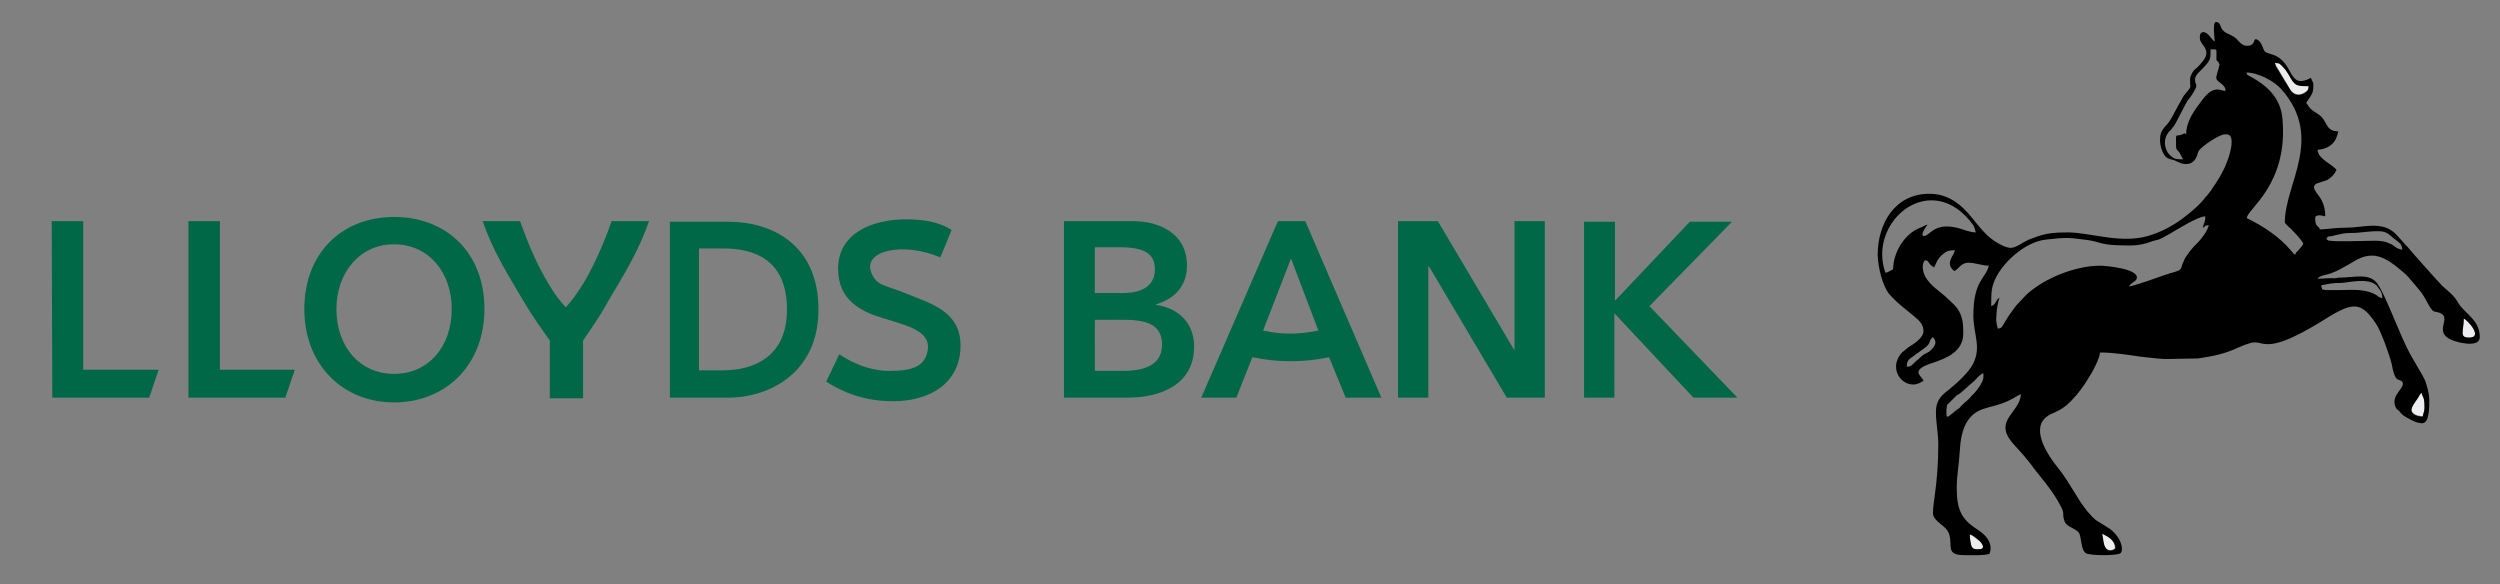<?xml version="1.0" encoding="utf-8"?>
<!-- Generator: Adobe Illustrator 27.5.0, SVG Export Plug-In . SVG Version: 6.00 Build 0)  -->
<svg version="1.1" id="Layer_1" xmlns="http://www.w3.org/2000/svg" xmlns:xlink="http://www.w3.org/1999/xlink" x="0px" y="0px"
	 viewBox="0 0 420.6 98.3" style="enable-background:new 0 0 420.6 98.3;" xml:space="preserve">
<rect x="0" y="0" width="420.6" height="98.3" fill="#808080" stroke="none"/>
<style type="text/css">
	.st0{fill-rule:evenodd;clip-rule:evenodd;fill:#006846;}
	.st1{clip-path:url(#SVGID_00000031198305430330414570000004017116681145095041_);}
	.st2{clip-path:url(#SVGID_00000123410298210368784200000004260901983768843926_);}
	.st3{fill-rule:evenodd;clip-rule:evenodd;fill:#ECECED;}
	.st4{clip-path:url(#SVGID_00000080909000358039181790000011112449961456420026_);}
	.st5{clip-path:url(#SVGID_00000152247846099970521410000004424491756630968758_);}
	.st6{fill-rule:evenodd;clip-rule:evenodd;fill:#EDEDEF;}
	.st7{clip-path:url(#SVGID_00000100377423863743529280000006259518522465163655_);}
	.st8{clip-path:url(#SVGID_00000105387558522247725890000008999705318212019353_);}
	.st9{clip-path:url(#SVGID_00000101090702156078622420000003705340698754319292_);}
	.st10{clip-path:url(#SVGID_00000089533209757222925520000014208297980619327108_);}
	.st11{clip-path:url(#SVGID_00000136369398723735793060000002901995661435782275_);}
	.st12{clip-path:url(#SVGID_00000037656084514312789430000015854082773405949574_);}
	.st13{clip-path:url(#SVGID_00000085233722902365447900000009634438758058459564_);}
	.st14{clip-path:url(#SVGID_00000101065077982929797500000009809930032299093685_);}
	.st15{fill-rule:evenodd;clip-rule:evenodd;}
</style>
<g>
	<path class="st0" d="M8.8,66.9h16.3l1.6-4.7l0,0H14v-25H8.7L8.8,66.9L8.8,66.9z M31.7,66.9H48l1.6-4.7l0,0H37v-25h-5.3V66.9
		L31.7,66.9z M51.2,52c0,9.3,6.4,15.7,15.1,15.7c8.8,0,15.2-6.4,15.2-15.7c0-9.5-6.4-15.5-15.2-15.5C57.6,36.5,51.2,42.5,51.2,52
		L51.2,52z M56.6,52c0-6.1,3.9-10.9,9.7-10.9c5.8,0,9.7,4.7,9.7,10.9c0,6.3-3.9,10.9-9.7,10.9S56.6,58.3,56.6,52L56.6,52z
		 M112.7,66.9h9.8c7.2,0,15.2-4.4,15.2-14.8c0-11.1-8-14.8-15.2-14.8h-9.8V66.9L112.7,66.9z M117.6,62.3V41.8h4.1
		c5.1,0,10.7,1.8,10.7,10.3c0,8-5.7,10.2-10.7,10.2H117.6L117.6,62.3z M160.1,38.7c-2.3-1.5-5.1-1.8-7.7-1.8
		c-5.6,0-11.4,2.3-11.4,8.3c0,5.5,4.1,7.3,7.8,8.4c3.9,1.2,7.7,2.1,7.3,5.2c-0.4,2.8-2.5,3.6-6.4,3.6c-2.3,0-5.2-0.6-8.5-2.8
		l-2.2,4.6c3.6,2.3,7.2,3.3,11.3,3.3c6.1,0,11.3-3,11.3-9.4c0-5.8-5.2-7.1-9.1-8.7c-3.3-1.4-5-1.2-5.9-3.5
		c-1.5-3.7,5.2-5.3,11.6-2.6L160.1,38.7L160.1,38.7z M179,66.9h10.7c5.6,0,11.2-2.2,11.2-8.6c0-4-2.7-6.5-6.4-7v-0.1
		c3.1-0.9,5.2-3.1,5.2-6.5c0-5.4-4.6-7.5-9.1-7.5H179V66.9L179,66.9z M184.2,41.6h4.2c4,0,5.9,1,5.9,3.7c0,2.6-1.9,4-5.4,4h-4.7
		V41.6L184.2,41.6z M184.2,53.8h4.9c4.3,0,6.4,1.1,6.4,4.2c0,3.9-3.9,4.4-6.6,4.4h-4.7L184.2,53.8L184.2,53.8z M202.1,66.9h5.9
		l2.7-6.8c4.3,0.9,8.6,0.9,12.9,0l2.8,6.8h6l-12.8-29.7H215L202.1,66.9L202.1,66.9z M212.5,55.6l4.7-12.1l4.6,12.1
		C218.6,56.3,215.5,56.3,212.5,55.6L212.5,55.6z M235.2,66.9h5.1V44.8h0.1l13.1,22.1h6.4V37.2h-5.1v21.6h-0.1l-12.8-21.6h-6.7V66.9
		L235.2,66.9z M266.4,66.9h5.2V52.7l13.3,14.2h7.4l-14.8-15.4l13.9-14.2h-7.1l-12.5,13.2h-0.1V37.3h-5.2v29.6H266.4z M98.1,57.3V67
		h-2.8l0,0l0,0h-2.8v-9.7c-1.4-2-2.8-3.9-4.4-6.6c-2.7-4.6-5.1-8.3-6.9-13.5h6.3c1.4,4,3,7.6,4.7,10.4c1,1.7,2,3.1,3,4.1l0,0l0,0
		c1-1.1,2-2.5,3-4.1c1.7-2.9,3.3-6.4,4.7-10.4h6.3c-1.8,5.1-4.1,8.8-6.9,13.5C100.8,53.5,99.4,55.3,98.1,57.3L98.1,57.3z"/>
	<g>
		<g>
			<defs>
				<path id="SVGID_1_" d="M364.6,22.6c-0.7,1.1-0.4,2.9,0.7,3.7c0.6,0.5,1,0.5,2,0.5c-0.2-0.4-0.4-0.8-0.6-1.1
					c-0.3-0.5-0.6-0.5-0.6-1.1c0-2.5-0.1-1.4,1.1-2l0.3-0.2c0.3,0.2,0,0.1,0.3,0.2c0-2.3,1.5-4.2,2.8-5.9c1.9-2.5,3-1.4,3.8-1.4
					v-0.2c0-0.8-1.3-1.3-1.5-1.7c-0.1-0.4,0.5-1.9,0.5-2.5l-0.2-0.4c-0.3-0.5-0.3,0.1-0.3-1.3c0-0.9,0.1-0.8-1-0.8
					c0,1.6,0.1,1.8-1.6,3.5c-0.5,0.5-1.1,1-1,1.8c0.1,0.9,0.7,0.5-0.7,2.6c-0.4,0.5-0.7,1-1,1.5c-0.6,1-1.4,2.8-1.8,3.4l-0.6,0.8
					C365,22.2,364.8,22.4,364.6,22.6L364.6,22.6z"/>
			</defs>
			<clipPath id="SVGID_00000164512456608192932350000008336979174484505737_">
				<use xlink:href="#SVGID_1_"  style="overflow:visible;"/>
			</clipPath>
			<g style="clip-path:url(#SVGID_00000164512456608192932350000008336979174484505737_);">
				<g>
					<defs>
						<rect id="SVGID_00000053521533438721197680000005309019445686773388_" x="363.9" y="8.2" width="10.5" height="18.6"/>
					</defs>
					<clipPath id="SVGID_00000013896912433462336680000010488834099630408889_">
						<use xlink:href="#SVGID_00000053521533438721197680000005309019445686773388_"  style="overflow:visible;"/>
					</clipPath>
					<g style="clip-path:url(#SVGID_00000013896912433462336680000010488834099630408889_);">
					</g>
				</g>
			</g>
		</g>
	</g>
	<path class="st3" d="M385.3,15c0.6,1,1.7,1.1,2.5,0.5c0.5-0.3,0.6-0.6,0.6-1.1c-2.2,0-2.3,0-3.4-2c-0.3-0.4-0.5-0.8-0.9-1.2
		c-0.5-0.5-0.5-0.7-1.4-0.7c0.2,0.5-0.1,0.2,0.4,0.8L385.3,15L385.3,15z"/>
	<g>
		<g>
			<defs>
				<path id="SVGID_00000019639329867040489940000008225230622424482964_" d="M402.7,40c-1-0.8-1.3-1.1-2.5-1.1
					c-2.1,0-2.7,0.3-4.8,0.3c-1.7,0-2.7,0.6-3.7,0.6c0,0.4-0.1,0,0,0.3s0.3,0.4,0.6,0.4c1.4,0.2,5.7,0,7.5,0c1.1,0,1.9,0.1,2.6,0.5
					c0.8,0.4,1,0.9,2.1,1c-0.1-0.2-0.2-0.5-0.2-0.7C403.9,40.7,403.4,40.5,402.7,40L402.7,40z M399.7,48c-1.4-1.3-4.3-0.5-5.9-0.4
					c-0.7,0.1-1.2,0-1.8,0.1l-1.6,0.3l0.1,0.6c0.3,0,0.3,0.1,0.7,0.1h2.2c2.3,0,4.4-0.2,6.3,0.9c0.2,0.1,0.3,0.2,0.4,0.3
					c0.2,0.1,0.3,0.1,0.5,0.2c0-0.5-0.1-0.9-0.3-1.3C400.2,48.7,399.9,48.2,399.7,48L399.7,48z"/>
			</defs>
			<clipPath id="SVGID_00000129918382699961069970000010230271571139562412_">
				<use xlink:href="#SVGID_00000019639329867040489940000008225230622424482964_"  style="overflow:visible;"/>
			</clipPath>
			<g style="clip-path:url(#SVGID_00000129918382699961069970000010230271571139562412_);">
				<g>
					<defs>
						<rect id="SVGID_00000112598323038603417460000002319552183945981321_" x="390.5" y="38.8" width="13.9" height="11.3"/>
					</defs>
					<clipPath id="SVGID_00000177485027545054686100000010777878261852099226_">
						<use xlink:href="#SVGID_00000112598323038603417460000002319552183945981321_"  style="overflow:visible;"/>
					</clipPath>
					<g style="clip-path:url(#SVGID_00000177485027545054686100000010777878261852099226_);">
					</g>
				</g>
			</g>
		</g>
	</g>
	<path class="st6" d="M414.5,53.6c0,2.1-0.9,3.2,0.9,3.2C417.9,56.8,415,53.7,414.5,53.6L414.5,53.6z"/>
	<path class="st6" d="M407.9,68.5c0-2-0.3-1.5-0.5-2.5c-0.2,0.1-0.3,0.5-0.5,0.7c-0.5,0.8-1.2,1.5-1.2,2.2s1,1.1,1.9,1.1
		C407.7,69.5,407.9,69.2,407.9,68.5L407.9,68.5z"/>
	<path class="st6" d="M355.8,92.2c0-1.1-0.9-1.8-1.8-2.2c-0.4-0.2-0.2-0.3-0.4-0.1l0.2,1.2C354.2,93.3,355.8,92.4,355.8,92.2
		L355.8,92.2z"/>
	<path class="st6" d="M332.9,92.5c1.3,0,0.6-1.2-0.2-1.7c-0.3-0.2-0.9-0.8-1.3-0.8c0,0.5,0.1,1.3,0.2,1.7
		C331.8,92.5,332.2,92.5,332.9,92.5L332.9,92.5z"/>
	<g>
		<g>
			<defs>
				<path id="SVGID_00000007416947926429354610000010358976316873663872_" d="M329.5,68.6c1-1.2,1.2-0.9,2.1-2.1
					c0.2-0.2,0.2-0.2,0.4-0.4c0.4-0.5,1.1-1.4,1.4-2c0.2-0.5,0.2-0.7,0.2-1.4c-0.3,0.1-0.7,0.4-1,0.7c-0.3,0.3-0.5,0.6-0.8,0.8
					l-1.7,1.5c-0.4,0.4-0.4,0.4-1,0.7l-1.6,1.6c-0.1,0.3-0.2,1.5-0.1,1.8c0.1,0.2,0,0.2,0.2,0.2C327.9,70.1,329.4,68.7,329.5,68.6
					L329.5,68.6z M324.7,57.4c-0.2,0.8-0.8,1-1.8,1.8c-1.7,1.3-2.1,1.2-2.1,2.5c0.9,0,1.1-0.5,1.6-0.9c0.3-0.2,0.4-0.3,0.7-0.6
					c0.9-0.9,1.2-0.4,2.2-1.7c0.7-0.9,0.2-1.3-0.1-1.7c-0.1,0.1-0.2,0.2-0.3,0.3C324.6,57.3,324.8,57.1,324.7,57.4L324.7,57.4z"/>
			</defs>
			<clipPath id="SVGID_00000001648800678538605180000002163062005215163567_">
				<use xlink:href="#SVGID_00000007416947926429354610000010358976316873663872_"  style="overflow:visible;"/>
			</clipPath>
			<g style="clip-path:url(#SVGID_00000001648800678538605180000002163062005215163567_);">
				<g>
					<defs>
						<rect id="SVGID_00000062903299775214262910000006740948148756782209_" x="320.8" y="56.7" width="12.9" height="13.4"/>
					</defs>
					<clipPath id="SVGID_00000013188302569710627890000012965858934023950741_">
						<use xlink:href="#SVGID_00000062903299775214262910000006740948148756782209_"  style="overflow:visible;"/>
					</clipPath>
					<g style="clip-path:url(#SVGID_00000013188302569710627890000012965858934023950741_);">
					</g>
				</g>
			</g>
		</g>
	</g>
	<g>
		<g>
			<defs>
				<path id="SVGID_00000055665053971848475000000014826909316975892621_" d="M384.5,37.4c0-6.5,6.6-14.1-0.5-22.3
					c-1.3-1.5-4-2.9-6-2.9c0.1,0.3-0.1,0.1,0.3,0.4c3.1,1.6,5.5,3.7,5.9,7.4c1,11.1-6,15.2-6,16.7c2.9,1.5,5.4,3.2,7.3,5.3
					c0.6,0.6,0.5,0.8,0.9,0.8c0.1-0.2,0.2-0.3,0.3-0.5c0.2-0.2,0.9-1.1,1-1.3c-0.1-0.4-1.1-1.6-1.5-1.9c-0.2-0.2-0.3-0.3-0.4-0.4
					c-0.2-0.2-0.3-0.2-0.4-0.4C385.1,38.1,384.5,37.6,384.5,37.4L384.5,37.4z"/>
			</defs>
			<clipPath id="SVGID_00000103236378388771293550000009645173536450553218_">
				<use xlink:href="#SVGID_00000055665053971848475000000014826909316975892621_"  style="overflow:visible;"/>
			</clipPath>
			<g style="clip-path:url(#SVGID_00000103236378388771293550000009645173536450553218_);">
				<g>
					<defs>
						<rect id="SVGID_00000089563748492225330370000015013551091101453730_" x="377.9" y="12.2" width="13.2" height="30.6"/>
					</defs>
					<clipPath id="SVGID_00000174586940649946262070000006359464428939165079_">
						<use xlink:href="#SVGID_00000089563748492225330370000015013551091101453730_"  style="overflow:visible;"/>
					</clipPath>
					<g style="clip-path:url(#SVGID_00000174586940649946262070000006359464428939165079_);">
					</g>
				</g>
			</g>
		</g>
	</g>
	<g>
		<g>
			<defs>
				<path id="SVGID_00000083804191256249839240000011871412719442971269_" d="M341,49.6c3.1-2.8,8.3-4.9,12.4-4.9
					c1,0,6.5,0.5,6.2,2.1c-0.1,0.6-1.2,0.8-1.3,1.4c1.8-0.4,4.9-1.6,6.8-2.2c0.9-0.3,1.8-0.4,2-1c0.1-0.4,0.2-0.7,0.4-1.1
					c0.1-0.3,0.4-0.6,0.5-0.9c1.4-2.1,1.5-1.7,2.7-3.2c0.3-0.4,1-1.3,1-1.9c-0.9,0-0.5,0.3-1,0.4c0.1-0.6,0.5-1.1,0.5-1.9
					c-1.2,0-4.6,2.3-5.9,2.9c-1,0.5-1.4,0.9-2.3,1.1c-0.8,0.2-2,0.9-4.4,0.9c-5.7,0-4.4-0.6-7.8-1c-3-0.4-3.4-0.2-6.3,0
					c-3.8,0.3-8.7,4.8-9.2,8.5c-0.1,0.8-0.1,1.8-0.1,2.7c0.8-0.2,0.8-1.2,1.4-1.4c-0.2,0.4-0.4,2-0.5,2.6c-0.1,1.5-0.1,1.2,0.2,2.6
					c0.6-0.1,0.7-0.3,1-0.8c0.7-1.2,1.1-2,2.1-3.1L341,49.6L341,49.6z"/>
			</defs>
			<clipPath id="SVGID_00000153691435326096632260000016771163409131216262_">
				<use xlink:href="#SVGID_00000083804191256249839240000011871412719442971269_"  style="overflow:visible;"/>
			</clipPath>
			<g style="clip-path:url(#SVGID_00000153691435326096632260000016771163409131216262_);">
				<g>
					<defs>
						<rect id="SVGID_00000107561731170522847780000009443775595744580798_" x="335.1" y="36.4" width="36.6" height="19"/>
					</defs>
					<clipPath id="SVGID_00000053526460591316713830000004327111880373037211_">
						<use xlink:href="#SVGID_00000107561731170522847780000009443775595744580798_"  style="overflow:visible;"/>
					</clipPath>
					<g style="clip-path:url(#SVGID_00000053526460591316713830000004327111880373037211_);">
					</g>
				</g>
			</g>
		</g>
	</g>
	<g>
		<g>
			<defs>
				<path id="SVGID_00000028311445093001413000000000342873418076448172_" d="M318.5,45.3c0-2.8,2-6,4.6-7.1
					c0.3-0.1,0.9-0.4,1.2-0.5c-0.1,0.2-1.3,1.9-0.6,1.9c1,0,1.8-2.9,7.1-0.9c0.4,0.2,1,0.3,1.6,0.3c-0.1-0.4-0.2-0.8-0.4-1.2
					c-7-9.7-17.9-0.8-14.8,8C317.7,45.8,318.1,45.5,318.5,45.3L318.5,45.3z"/>
			</defs>
			<clipPath id="SVGID_00000016759716047967274020000012170215577482535839_">
				<use xlink:href="#SVGID_00000028311445093001413000000000342873418076448172_"  style="overflow:visible;"/>
			</clipPath>
			<g style="clip-path:url(#SVGID_00000016759716047967274020000012170215577482535839_);">
				<g>
					<defs>
						<rect id="SVGID_00000008829010907661242220000007783304590746847904_" x="314.1" y="28.2" width="18.3" height="17.7"/>
					</defs>
					<clipPath id="SVGID_00000081615028816963821670000010421059703740196263_">
						<use xlink:href="#SVGID_00000008829010907661242220000007783304590746847904_"  style="overflow:visible;"/>
					</clipPath>
					<g style="clip-path:url(#SVGID_00000081615028816963821670000010421059703740196263_);">
					</g>
				</g>
			</g>
		</g>
	</g>
	<path class="st15" d="M331.4,89.9c0.4,0,1,0.6,1.3,0.8c0.8,0.6,1.5,1.7,0.2,1.7c-0.7,0-1.1,0-1.3-0.8
		C331.5,91.2,331.4,90.5,331.4,89.9L331.4,89.9z M315.9,42.9c0-5.3,2.9-10.3,8.7-10.3c3.2,0,5.4,1.8,7.3,4.2
		c1.3,1.6,2.5,3.2,4.4,4.2c2,1.1,2.4,0.8,4.1-0.2c0.5-0.3,1.1-0.6,1.8-0.8c1.9-0.8,3.6-0.9,5.7-0.9c4,0,9.4,2.2,14.4,0.3
		c1.1-0.4,2-0.8,3-1.4c1.5-0.8,4.3-3,5.5-4.5c0.2-0.3,0.3-0.4,0.5-0.6c0.3-0.4,0.7-0.8,0.9-1.2c0.9-1.3,1.8-2.7,2.4-4.3
		c0.4-0.9,1.7-4.8,0-4.8h-0.3c-0.9,0-3.9,2-4.4,2.8c-0.2,0.2-0.3,2.2-2.1,2.2c-0.9,0-1.2-0.3-1.9-0.6c-0.5-0.2-1.1-0.2-1.5-0.6
		c-0.9-0.9-1.4-3.2-0.6-4.5c0.7-1.1,0.9-0.7,2.1-3.1c0.2-0.4,0.4-0.7,0.6-1.1l0.9-1.6c0.2-0.3,1.1-1.2,1.1-1.5
		c0-0.8-0.2-1.4,0.2-2.1c0.2-0.5,0.5-0.8,0.9-1.1c0.4-0.4,0.6-0.6,1-1.1c1.6-2-0.5-2.7-0.5-3.9c0-0.4,0-1,0.6-1
		c0.8,0,1.3,1.2,1.9,1.6c0-0.4-0.4-3.3,0.2-3.3c0.8,0,0.7,0.8,1.1,1.3c0.4,0.5,0.8,0.6,1.4,0.9c0.6,0.3,0.9,0.5,1.3,1
		c0.4,0.4,0.7,0.8,1.5,0.8c1.3,0,1-1.1,1.4-1.1s0.8,0.5,1,0.9c0.6,1.5,0.4,1.2,1.9,1.7c3.7,1.3,2.4,6,6.4,3.9
		c0.1,0.4,0.4,0.7,0.4,1.1c0,0.3,0,0.8-0.1,1.2c-0.1,0.4-0.3,0.7-0.5,1l-0.6,0.9c0.8,1.2,0.8,1.1,2,1.9c1.7,1.1,1.1,2.9,3.4,2.9
		c-0.1,0.2-0.1,0.5-0.2,0.7c-0.4,1.5-1.7,2.3-3.3,2.4c0.1,1.6,2.5,2.4,3.2,3.4c-0.4,0.8-0.8,1.2-1.6,1.7c-0.5,0.2-0.7,0.2-1.2,0.4
		c-2.1,0.5-0.3,1.8,0.3,3c0.4,0.8,0.6,1.7,0.6,2.6l-0.1,0.1l0,0l-0.3-0.1c-0.4-0.1-1.3-0.2-1.3,0.4c0,1.6,0.6,1.2,0.8,1.9
		c0.9,0,2.5-0.3,4.5-0.3c2.8,0,5.9-1.2,8.2,1l2.1,2.3c0.9,1.1,5.2,5.9,5.8,6.5c1.1,1,2,1.6,2.7,2.9c1.1,1.8,3.6,2.8,3.6,5.7
		c0,2-4.1,0.8-4.7,0.5c-3.2-1.3,0-3.7-1.9-4.5c-0.4-0.2-0.7-0.2-1.1-0.3c-0.7-0.3-1.3-2.2-2.3-3.4l-1-1.2c-0.6-0.7-1.3-1.6-2.1-2.2
		l-1.1-0.9c-0.9-0.7-2.4-1.7-3.9-1.7c-1.6,0-2.6,0.7-3.8,1.4c-1.1,0.6-2,1.2-3.2,1.6c-0.8,0.3-1.8,0.3-2.2,0.9l1.9-0.1
		c0.3,0,0.7,0,1,0c0.4,0,0.4-0.1,0.9-0.1c2.4,0,5.1-0.9,6.4,1.2c1.4,2.1,3.7,8.6,5.4,11.7c0.6,1.1,2.2,3.7,2.5,4.4
		c0.3,0.9,0.7,2.1,0.7,3.3c0,0.9,0.1,3.9-1.2,3.9c-1.1,0-2.3-0.8-3-1.2c-0.3-0.2-0.6-0.5-0.8-0.8c-0.3-0.3-0.5-0.3-0.7-0.8
		c-0.8-2,1.7-3.1,1.2-4.1c-0.2-0.4-0.7-0.3-1-0.6c-0.4-0.4-0.7-1.7-0.8-2.4c-0.4-1.6-1.8-5.6-2.7-6.9c-2.3-3.4-3.6-3.6-7.4-1.4
		c-2.6,1.6-7.7,4.9-10.7,4.9c-2.1,0-1.5-1-5.1,0.6c-2.4,1.1-4.1,1.4-6.7,1.8l-5.4,0.1c-1,0-3.3-0.3-4.3-0.4
		c-2.1-0.3-4.5-0.7-6.8-0.7c0,0.9-1.3,3.4-1.8,4.1c-0.9,1.5-1.9,2.9-3.1,4.1c-2.1,2.1-3.1,1.7-4.3,2.8c-2.4,2.2,0.7,6.6,1.9,8.1
		c2.2,2.7,3.2,5.1,5,7.4c0.6,0.7,1.3,1.6,2.1,2L355,89c2.1,1.6,2.3,3.8,1.7,4.1c-0.7,0.4-4.9,0.4-5.7,0c-0.9-0.4-0.8-2.6-1.2-3.4
		c-0.6-0.9-2.2-1-2.5-2.1c-0.5-1.6,0.4-0.8-1.2-3.5c-1.1-1.9-2.6-3.6-4-5.4c-0.3-0.5-0.7-0.9-1-1.3c-1-1.3-1.8-2-2.7-3.1
		c-2.9-3.7,1.4-4.8,1.6-8c-0.2,0.1-0.4,0.2-0.6,0.3c-3.9,2.5-6.3,1.3-8.3,4.1c-1,1.4-1.3,3.5-1.4,5.3c-0.1,2.1-0.5,3.9-0.5,6.1
		c0,3.6,0.8,5.2,3.2,6.8c1.1,0.7,2.5,1.7,2.5,3.4c0,0.3-0.1,0.6-0.2,0.9c-1.3,0.3-2.8,0.2-4.1,0.2c-3.4,0-2-1.5-2.7-3.6
		c-0.5-1.5-2.7-2-2.7-3.5c0-1,0.2-2,0.3-2.9c0.4-2.9,0.6-5.7,0.6-8.6c0-1.9-0.4-3.6-0.4-5.5c0-1.8,0.8-2.7,2-3.6
		c0.2-0.2,0.4-0.3,0.6-0.5c1.2-1,2.4-2.1,3.3-3.4c2-3.1,0.4-5.4,0.4-8.7c0-6,2.1-6.2,2.6-8.4c-1.1,0-2.3-0.5-3.4-0.5
		c-1.3,0-1.6,1-2.4,1.4c-1-0.7-0.9-1.6-0.3-2.6c0.2-0.3,0.3-0.5,0.4-0.9c-1.2,0-1.5,0.2-2.3,0.9c-0.3,0.3-0.5,0.6-0.7,0.9
		c-0.2,0.4-0.3,0.7-0.5,1.1c-1.1-0.6-0.8-1.2-1.5-1.2c-0.2,0-0.9,1.1,0.1,2.9c0.2,0.4,1.1,1.4,1.5,1.7l1.7,1.4
		c0.7,0.7,1.5,1.3,2.1,2.1c0.9,1.3,1,2.5,1,4.2c0,3.1-2.9,4.2-5.3,5c-4,1.3-1.4,2.3-1.4,3c-0.3,0.1-0.2,0.1-0.4,0.2
		c-2.6,1.6-5.9-2-3.2-5l1.1-0.9c0.8-0.5,2.5-1.5,2.5-2.7c0-1.3-0.9-1.9-1.7-2.6l-2.2-1.8c-0.7-0.6-1.4-1.3-2-2
		C316.8,48,316,45.4,315.9,42.9L315.9,42.9z M353.7,89.9c0.1-0.2,0-0.1,0.4,0.1c0.8,0.4,1.8,1.1,1.8,2.2c0,0.3-1.7,1.2-2-1.1
		L353.7,89.9L353.7,89.9z M407.6,70.1c-0.9,0-1.9-0.4-1.9-1.1c0-0.6,0.7-1.4,1.2-2.2c0.1-0.2,0.3-0.6,0.5-0.7
		c0.2,0.9,0.5,0.5,0.5,2.5C407.9,69.2,407.7,69.5,407.6,70.1L407.6,70.1z M327.7,70.1c-0.2,0-0.2-0.1-0.2-0.2
		c-0.1-0.4,0-1.6,0.1-1.8l1.6-1.6c0.6-0.3,0.5-0.3,1-0.7l1.7-1.5c0.3-0.2,0.5-0.5,0.8-0.8s0.6-0.6,1-0.7c0,0.7,0,0.9-0.2,1.4
		c-0.3,0.6-0.9,1.5-1.4,2c-0.2,0.2-0.2,0.2-0.4,0.4c-0.9,1.1-1.1,0.9-2.1,2.1C329.4,68.7,327.9,70.1,327.7,70.1L327.7,70.1z
		 M320.8,61.7c0-1.3,0.4-1.2,2.1-2.5c0.9-0.7,1.5-0.9,1.8-1.8c0.1-0.3,0-0.1,0.2-0.4c0.1-0.1,0.2-0.2,0.3-0.3
		c0.3,0.4,0.7,0.9,0.1,1.7c-0.9,1.2-1.3,0.8-2.2,1.7c-0.3,0.3-0.4,0.4-0.7,0.6C321.9,61.1,321.7,61.7,320.8,61.7L320.8,61.7z
		 M414.5,53.6c0.5,0.1,3.4,3.2,0.9,3.2C413.7,56.8,414.5,55.7,414.5,53.6L414.5,53.6z M390.5,48l1.6-0.3c0.7-0.1,1.1-0.1,1.8-0.1
		c1.5-0.1,4.5-0.9,5.9,0.4c0.2,0.2,0.5,0.7,0.7,0.9c0.2,0.4,0.3,0.7,0.3,1.3c-0.2-0.1-0.3-0.1-0.5-0.2s-0.3-0.2-0.4-0.3
		c-2-1.2-4.1-0.9-6.3-0.9h-2.2c-0.4,0-0.4-0.1-0.7-0.1L390.5,48L390.5,48z M391.6,39.8c1,0,2.1-0.6,3.7-0.6c2.1,0,2.7-0.3,4.8-0.3
		c1.2,0,1.6,0.3,2.5,1.1c0.7,0.6,1.2,0.8,1.4,1.3c0.1,0.2,0.1,0.5,0.2,0.7c-1.1-0.1-1.3-0.7-2.1-1c-0.8-0.4-1.5-0.5-2.6-0.5
		c-1.7,0-6.1,0.2-7.5,0c-0.3,0-0.5-0.1-0.6-0.4C391.5,39.8,391.6,40.2,391.6,39.8L391.6,39.8z M318.5,45.3c-0.4,0.2-0.8,0.5-1.3,0.6
		c-3.1-8.7,7.8-17.7,14.8-8c0.2,0.4,0.3,0.7,0.4,1.2c-0.6,0-1.2-0.2-1.6-0.3c-5.3-2-6,0.9-7.1,0.9c-0.8,0,0.4-1.7,0.6-1.9
		c-0.3,0-0.9,0.4-1.2,0.5C320.4,39.3,318.5,42.5,318.5,45.3L318.5,45.3z M370.6,38.3c0.5-0.1,0.1-0.4,1-0.4c-0.1,0.6-0.7,1.5-1,1.9
		c-1.1,1.5-1.3,1.2-2.7,3.2c-0.2,0.3-0.4,0.6-0.5,0.9c-0.2,0.4-0.3,0.7-0.4,1.1c-0.2,0.6-1,0.7-2,1c-1.9,0.6-4.9,1.8-6.8,2.2
		c0.2-0.6,1.2-0.8,1.3-1.4c0.3-1.6-5.2-2.1-6.2-2.1c-4.1,0-9.4,2.1-12.4,4.9l-1.7,1.8c-0.9,1.2-1.4,1.9-2.1,3.1
		c-0.3,0.5-0.3,0.7-1,0.8c-0.3-1.4-0.3-1.1-0.2-2.6c0-0.5,0.3-2.2,0.5-2.6c-0.6,0.2-0.6,1.2-1.4,1.4c0-1,0-1.9,0.1-2.7
		c0.5-3.7,5.4-8.2,9.2-8.5c2.9-0.3,3.3-0.4,6.3,0c3.4,0.4,2.1,1,7.8,1c2.4,0,3.6-0.8,4.4-0.9c0.9-0.2,1.3-0.6,2.3-1.1
		c1.2-0.7,4.7-2.9,5.9-2.9C371.1,37.2,370.7,37.7,370.6,38.3L370.6,38.3z M377.9,12.2c2,0,4.7,1.4,6,2.9c7.1,8.2,0.5,15.8,0.5,22.3
		c0,0.2,0.6,0.7,0.8,0.9c0.2,0.2,0.3,0.2,0.4,0.4c0.2,0.2,0.3,0.3,0.4,0.4c0.3,0.3,1.4,1.5,1.5,1.9c0,0.2-0.8,1.1-1,1.3
		c-0.2,0.2-0.3,0.2-0.3,0.5c-0.4,0-0.3-0.2-0.9-0.8c-1.8-2.1-4.4-3.9-7.3-5.3c0-1.5,7-5.6,6-16.7c-0.3-3.7-2.8-5.8-5.9-7.4
		C377.9,12.3,378.1,12.4,377.9,12.2L377.9,12.2z M374.4,15.1v0.2c-0.8,0-1.9-1.1-3.8,1.4c-1.3,1.7-2.8,3.6-2.8,5.9
		c-0.3-0.1,0,0-0.3-0.2l-0.3,0.2c-1.3,0.5-1.1-0.5-1.1,2c0,0.6,0.2,0.6,0.6,1.1c0.2,0.4,0.4,0.8,0.6,1.1c-1.1,0-1.4,0-2-0.5
		c-1.1-0.8-1.4-2.6-0.7-3.7c0.2-0.3,0.3-0.5,0.6-0.7l0.6-0.8c0.4-0.6,1.2-2.3,1.8-3.4c0.3-0.6,0.6-1,1-1.5c1.4-2.1,0.8-1.7,0.7-2.6
		c-0.1-0.8,0.5-1.3,1-1.8c1.7-1.7,1.6-1.9,1.6-3.5c1.1,0,1-0.1,1,0.8c0,1.4-0.1,0.9,0.3,1.3l0.2,0.4c0,0.6-0.7,2.1-0.5,2.5
		C373.1,13.8,374.4,14.3,374.4,15.1L374.4,15.1z M382.7,10.6c0.9,0,0.9,0.2,1.4,0.7c0.4,0.4,0.6,0.7,0.9,1.2c1.1,2,1.3,2,3.4,2
		c0,0.5-0.1,0.8-0.6,1.1c-0.9,0.6-1.9,0.5-2.5-0.5l-2.2-3.6C382.6,10.7,383,11,382.7,10.6L382.7,10.6z"/>
</g>
</svg>
